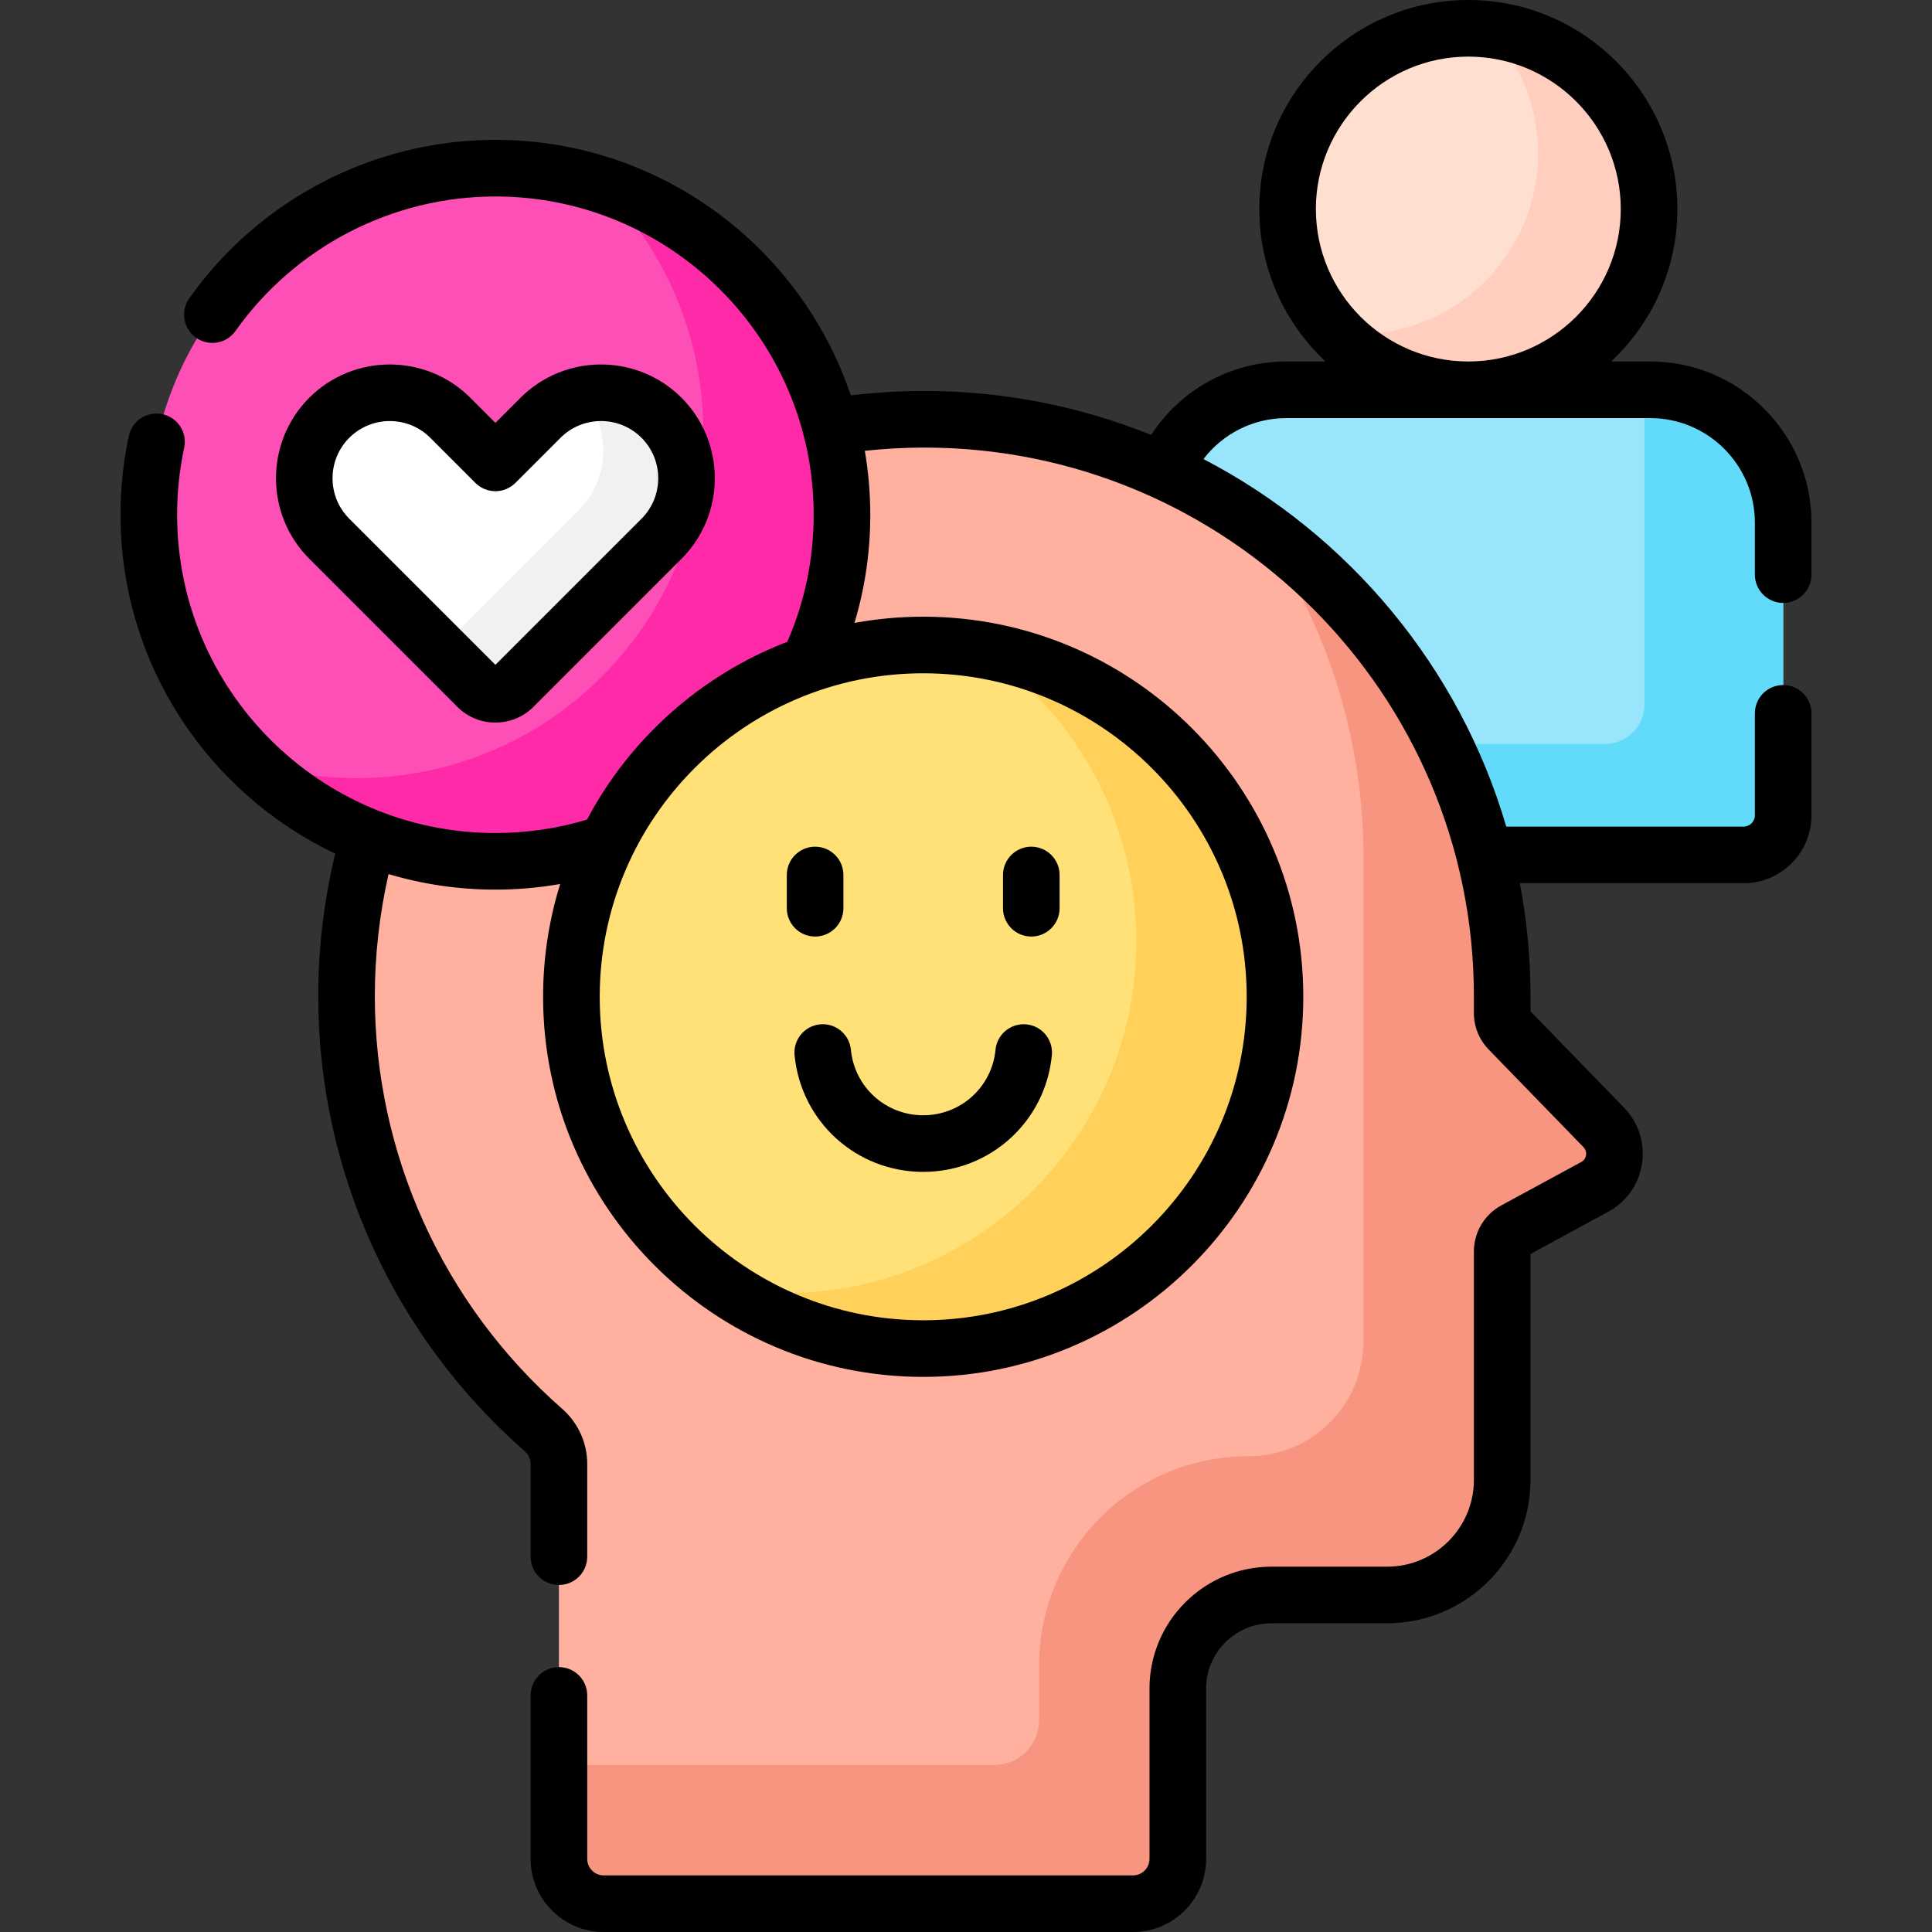 <?xml version="1.0" encoding="UTF-8"?> <svg xmlns="http://www.w3.org/2000/svg" width="77" height="77" viewBox="0 0 77 77" fill="none"><rect x="0" y="0" width="77" height="77" fill="#333333" stroke="none"/><g clip-path="url(#clip0_663_1805)"><path d="M65.771 15.535H51.269C49.018 15.535 47.096 16.939 46.329 18.92C52.559 21.766 57.296 27.325 59.015 34.073H69.489C70.362 34.073 71.069 33.366 71.069 32.494V20.833C71.069 17.907 68.697 15.535 65.771 15.535Z" fill="#99E6FC"></path><path d="M65.771 15.535H65.541V28.072C65.541 28.944 64.834 29.651 63.962 29.651H57.381C58.071 31.051 58.622 32.531 59.015 34.073H69.489C70.361 34.073 71.068 33.366 71.068 32.494V20.833C71.068 17.907 68.696 15.535 65.771 15.535Z" fill="#62DBFB"></path><path d="M58.52 15.535C62.498 15.535 65.724 12.31 65.724 8.331C65.724 4.353 62.498 1.128 58.52 1.128C54.542 1.128 51.316 4.353 51.316 8.331C51.316 12.31 54.542 15.535 58.52 15.535Z" fill="#FFDFCF"></path><path d="M59.333 1.175C60.552 2.465 61.301 4.205 61.301 6.12C61.301 10.099 58.076 13.324 54.098 13.324C53.823 13.324 53.552 13.307 53.285 13.277C54.598 14.666 56.457 15.535 58.52 15.535C62.498 15.535 65.724 12.31 65.724 8.331C65.723 4.628 62.928 1.579 59.333 1.175Z" fill="#FFCEBF"></path><path d="M63.919 44.934L60.142 41.044C59.967 40.865 59.87 40.624 59.87 40.374V39.704C59.87 27.005 49.559 16.71 36.84 16.71C35.517 16.71 34.22 16.823 32.958 17.037C33.25 18.148 33.407 19.314 33.407 20.515C33.407 22.579 32.958 24.561 32.073 26.409L31.918 26.734L32.258 26.616C33.715 26.112 35.241 25.857 36.794 25.857C44.442 25.857 50.664 32.079 50.664 39.727C50.664 47.375 44.442 53.597 36.794 53.597C29.146 53.597 22.924 47.375 22.924 39.727C22.924 37.603 23.392 35.564 24.315 33.667L24.472 33.343L24.131 33.459C22.722 33.936 21.246 34.178 19.744 34.178C17.978 34.178 16.289 33.841 14.738 33.228C14.135 35.282 13.81 37.455 13.81 39.703C13.81 46.594 16.847 52.776 21.656 56.99C22.046 57.332 22.275 57.823 22.275 58.342V74.086C22.275 75.072 23.075 75.872 24.061 75.872H45.156C46.142 75.872 46.941 75.072 46.941 74.086V67.296C46.941 65.237 48.613 63.567 50.674 63.567H55.282C57.816 63.567 59.87 61.515 59.87 58.984V49.878C59.87 49.526 60.063 49.201 60.373 49.033L63.558 47.303C64.433 46.828 64.613 45.649 63.919 44.934Z" fill="#FFB09E"></path><path d="M63.919 44.934L60.142 41.044C59.967 40.865 59.87 40.624 59.87 40.374V39.704C59.87 31.95 56.026 25.093 50.137 20.928C52.785 24.673 54.342 29.243 54.342 34.176V53.457C54.342 55.988 52.288 58.039 49.754 58.039C45.148 58.039 41.414 61.774 41.414 66.38V68.559C41.414 69.545 40.614 70.344 39.628 70.344H22.275V74.086C22.275 75.072 23.075 75.872 24.061 75.872H45.156C46.142 75.872 46.941 75.072 46.941 74.086V67.296C46.941 65.236 48.613 63.567 50.674 63.567H55.282C57.816 63.567 59.87 61.515 59.87 58.984V49.878C59.87 49.525 60.063 49.201 60.373 49.033L63.558 47.303C64.433 46.828 64.613 45.649 63.919 44.934Z" fill="#F89580"></path><path d="M32.112 26.671C33.037 24.817 33.557 22.727 33.557 20.515C33.557 12.886 27.373 6.702 19.744 6.702C12.115 6.702 5.931 12.886 5.931 20.515C5.931 28.144 12.115 34.329 19.744 34.329C21.374 34.329 22.937 34.046 24.389 33.527C25.979 30.36 28.745 27.881 32.112 26.671Z" fill="#FE4FB7"></path><path d="M32.113 26.671C33.037 24.817 33.558 22.727 33.558 20.515C33.558 14.329 29.49 9.092 23.884 7.333C26.442 9.841 28.03 13.334 28.03 17.199C28.03 24.828 21.846 31.012 14.217 31.012C12.775 31.012 11.384 30.791 10.077 30.381C12.569 32.822 15.98 34.329 19.744 34.329C21.374 34.329 22.938 34.046 24.389 33.527C25.979 30.36 28.746 27.881 32.113 26.671Z" fill="#FE2AA8"></path><path d="M17.945 16.65L19.744 18.449L21.543 16.65C22.874 15.319 25.033 15.319 26.364 16.65C27.696 17.982 27.696 20.14 26.364 21.472L20.462 27.374C20.066 27.771 19.422 27.771 19.026 27.374L13.124 21.472C11.792 20.14 11.792 17.982 13.124 16.65C14.455 15.319 16.614 15.319 17.945 16.65Z" fill="white"></path><path d="M26.365 16.65C25.511 15.796 24.317 15.493 23.22 15.734C24.374 17.074 24.319 19.096 23.048 20.366L17.533 25.881L19.026 27.374C19.423 27.771 20.066 27.771 20.462 27.374L26.365 21.472C27.696 20.14 27.696 17.982 26.365 16.65Z" fill="#F3F0F3"></path><path d="M36.794 53.748C44.538 53.748 50.815 47.471 50.815 39.727C50.815 31.983 44.538 25.706 36.794 25.706C29.051 25.706 22.773 31.983 22.773 39.727C22.773 47.471 29.051 53.748 36.794 53.748Z" fill="#FFE177"></path><path d="M39.12 25.899C42.841 28.42 45.288 32.682 45.288 37.516C45.288 45.26 39.01 51.537 31.267 51.537C30.474 51.537 29.698 51.47 28.941 51.344C31.182 52.861 33.885 53.748 36.794 53.748C44.538 53.748 50.815 47.471 50.815 39.727C50.815 32.776 45.756 27.007 39.12 25.899Z" fill="#FFD15B"></path><path d="M71.069 24.03C71.692 24.03 72.197 23.525 72.197 22.902V20.833C72.197 17.29 69.314 14.407 65.771 14.407H64.212C65.835 12.886 66.852 10.726 66.852 8.331C66.852 3.738 63.114 0 58.52 0C53.926 0 50.189 3.738 50.189 8.331C50.189 10.726 51.205 12.886 52.828 14.407H51.269C49.063 14.407 47.05 15.527 45.88 17.335C43.086 16.206 40.035 15.582 36.84 15.582C35.865 15.582 34.883 15.642 33.909 15.759C31.918 9.845 26.321 5.574 19.744 5.574C14.906 5.574 10.345 7.934 7.545 11.887C7.184 12.396 7.305 13.1 7.813 13.46C8.321 13.82 9.025 13.7 9.385 13.191C11.764 9.834 15.636 7.83 19.744 7.83C26.739 7.83 32.429 13.52 32.429 20.515C32.429 22.281 32.075 23.982 31.377 25.58C27.94 26.901 25.102 29.44 23.395 32.666C22.216 33.02 20.99 33.2 19.744 33.2C12.749 33.2 7.059 27.51 7.059 20.515C7.059 19.619 7.153 18.721 7.341 17.846C7.471 17.237 7.083 16.638 6.474 16.507C5.865 16.377 5.265 16.765 5.135 17.374C4.914 18.404 4.803 19.46 4.803 20.515C4.803 26.471 8.306 31.623 13.36 34.022C12.912 35.875 12.683 37.781 12.683 39.704C12.683 46.645 15.682 53.255 20.912 57.838C21.062 57.969 21.148 58.153 21.148 58.342V62.042C21.148 62.665 21.653 63.17 22.276 63.17C22.898 63.17 23.404 62.665 23.404 62.042V58.342C23.404 57.503 23.037 56.701 22.399 56.142C17.658 51.987 14.939 45.995 14.939 39.704C14.939 38.059 15.125 36.427 15.486 34.837C16.836 35.239 18.265 35.456 19.744 35.456C20.615 35.456 21.478 35.38 22.326 35.232C21.884 36.653 21.645 38.163 21.645 39.727C21.645 48.08 28.441 54.876 36.794 54.876C45.147 54.876 51.943 48.08 51.943 39.727C51.943 31.374 45.147 24.578 36.794 24.578C35.859 24.578 34.943 24.664 34.054 24.827C34.473 23.439 34.685 21.996 34.685 20.515C34.685 19.647 34.61 18.796 34.467 17.967C35.257 17.882 36.051 17.838 36.84 17.838C48.917 17.838 58.742 27.647 58.742 39.704V40.374C58.742 40.92 58.952 41.438 59.333 41.83L63.11 45.72C63.223 45.837 63.223 45.97 63.212 46.039C63.202 46.108 63.163 46.235 63.02 46.312L59.835 48.041C59.161 48.408 58.742 49.111 58.742 49.878V58.984C58.742 60.89 57.19 62.44 55.282 62.44H50.674C47.994 62.44 45.813 64.618 45.813 67.296V74.087C45.813 74.449 45.518 74.744 45.156 74.744H24.061C23.699 74.744 23.404 74.449 23.404 74.087V67.57C23.404 66.947 22.899 66.442 22.276 66.442C21.653 66.442 21.148 66.947 21.148 67.57V74.087C21.148 75.693 22.455 77 24.061 77H45.156C46.763 77 48.07 75.693 48.07 74.087V67.296C48.07 65.862 49.238 64.695 50.675 64.695H55.282C58.434 64.695 60.998 62.133 60.998 58.984V49.977L64.097 48.294C64.826 47.898 65.317 47.2 65.442 46.379C65.568 45.557 65.308 44.745 64.729 44.148L60.998 40.307V39.704C60.998 38.165 60.851 36.66 60.574 35.201H69.49C70.983 35.201 72.197 33.987 72.197 32.494V28.429C72.197 27.806 71.692 27.302 71.069 27.302C70.446 27.302 69.941 27.806 69.941 28.429V32.494C69.941 32.743 69.739 32.945 69.49 32.945H60.032C58.17 26.585 53.75 21.305 47.964 18.296C48.74 17.281 49.951 16.663 51.269 16.663L65.771 16.663C68.071 16.663 69.941 18.534 69.941 20.833V22.902C69.941 23.525 70.446 24.03 71.069 24.03ZM36.794 26.834C43.904 26.834 49.687 32.618 49.687 39.727C49.687 46.836 43.904 52.62 36.794 52.62C29.685 52.62 23.902 46.836 23.902 39.727C23.902 32.618 29.685 26.834 36.794 26.834ZM58.526 14.407H58.514C55.167 14.404 52.444 11.68 52.444 8.331C52.444 4.982 55.17 2.256 58.52 2.256C61.87 2.256 64.596 4.982 64.596 8.331C64.596 11.68 61.873 14.404 58.526 14.407Z" fill="black"></path><path d="M32.486 37.326C33.109 37.326 33.614 36.821 33.614 36.198V34.873C33.614 34.25 33.109 33.745 32.486 33.745C31.863 33.745 31.358 34.25 31.358 34.873V36.198C31.358 36.821 31.863 37.326 32.486 37.326Z" fill="black"></path><path d="M41.102 37.326C41.725 37.326 42.23 36.821 42.23 36.198V34.873C42.23 34.25 41.725 33.745 41.102 33.745C40.48 33.745 39.975 34.25 39.975 34.873V36.198C39.975 36.821 40.48 37.326 41.102 37.326Z" fill="black"></path><path d="M32.68 40.826C32.06 40.887 31.607 41.439 31.668 42.059C31.927 44.707 34.131 46.705 36.794 46.705C39.458 46.705 41.662 44.708 41.922 42.059C41.982 41.439 41.529 40.887 40.909 40.826C40.288 40.765 39.737 41.219 39.676 41.839C39.531 43.327 38.292 44.449 36.794 44.449C35.297 44.449 34.058 43.327 33.913 41.839C33.852 41.219 33.3 40.764 32.68 40.826Z" fill="black"></path><path d="M12.326 15.852C10.557 17.622 10.557 20.5 12.326 22.27L18.228 28.172C18.646 28.589 19.195 28.799 19.744 28.799C20.293 28.798 20.842 28.589 21.26 28.172L27.162 22.27C28.931 20.5 28.931 17.622 27.162 15.852C25.393 14.084 22.514 14.084 20.745 15.853L19.744 16.854L18.743 15.853C18.743 15.852 18.743 15.852 18.743 15.852C16.974 14.084 14.095 14.084 12.326 15.852ZM18.946 19.247C19.158 19.458 19.445 19.577 19.744 19.577C20.043 19.577 20.33 19.458 20.541 19.247L22.34 17.448C23.23 16.558 24.677 16.558 25.567 17.448C26.456 18.337 26.456 19.785 25.567 20.674L19.744 26.497L13.921 20.674C13.031 19.785 13.031 18.337 13.921 17.448C14.366 17.003 14.95 16.781 15.534 16.781C16.119 16.781 16.703 17.003 17.148 17.448L18.946 19.247Z" fill="black"></path></g><defs><clipPath id="clip0_663_1805"><rect width="77" height="77" fill="white"></rect></clipPath></defs></svg> 